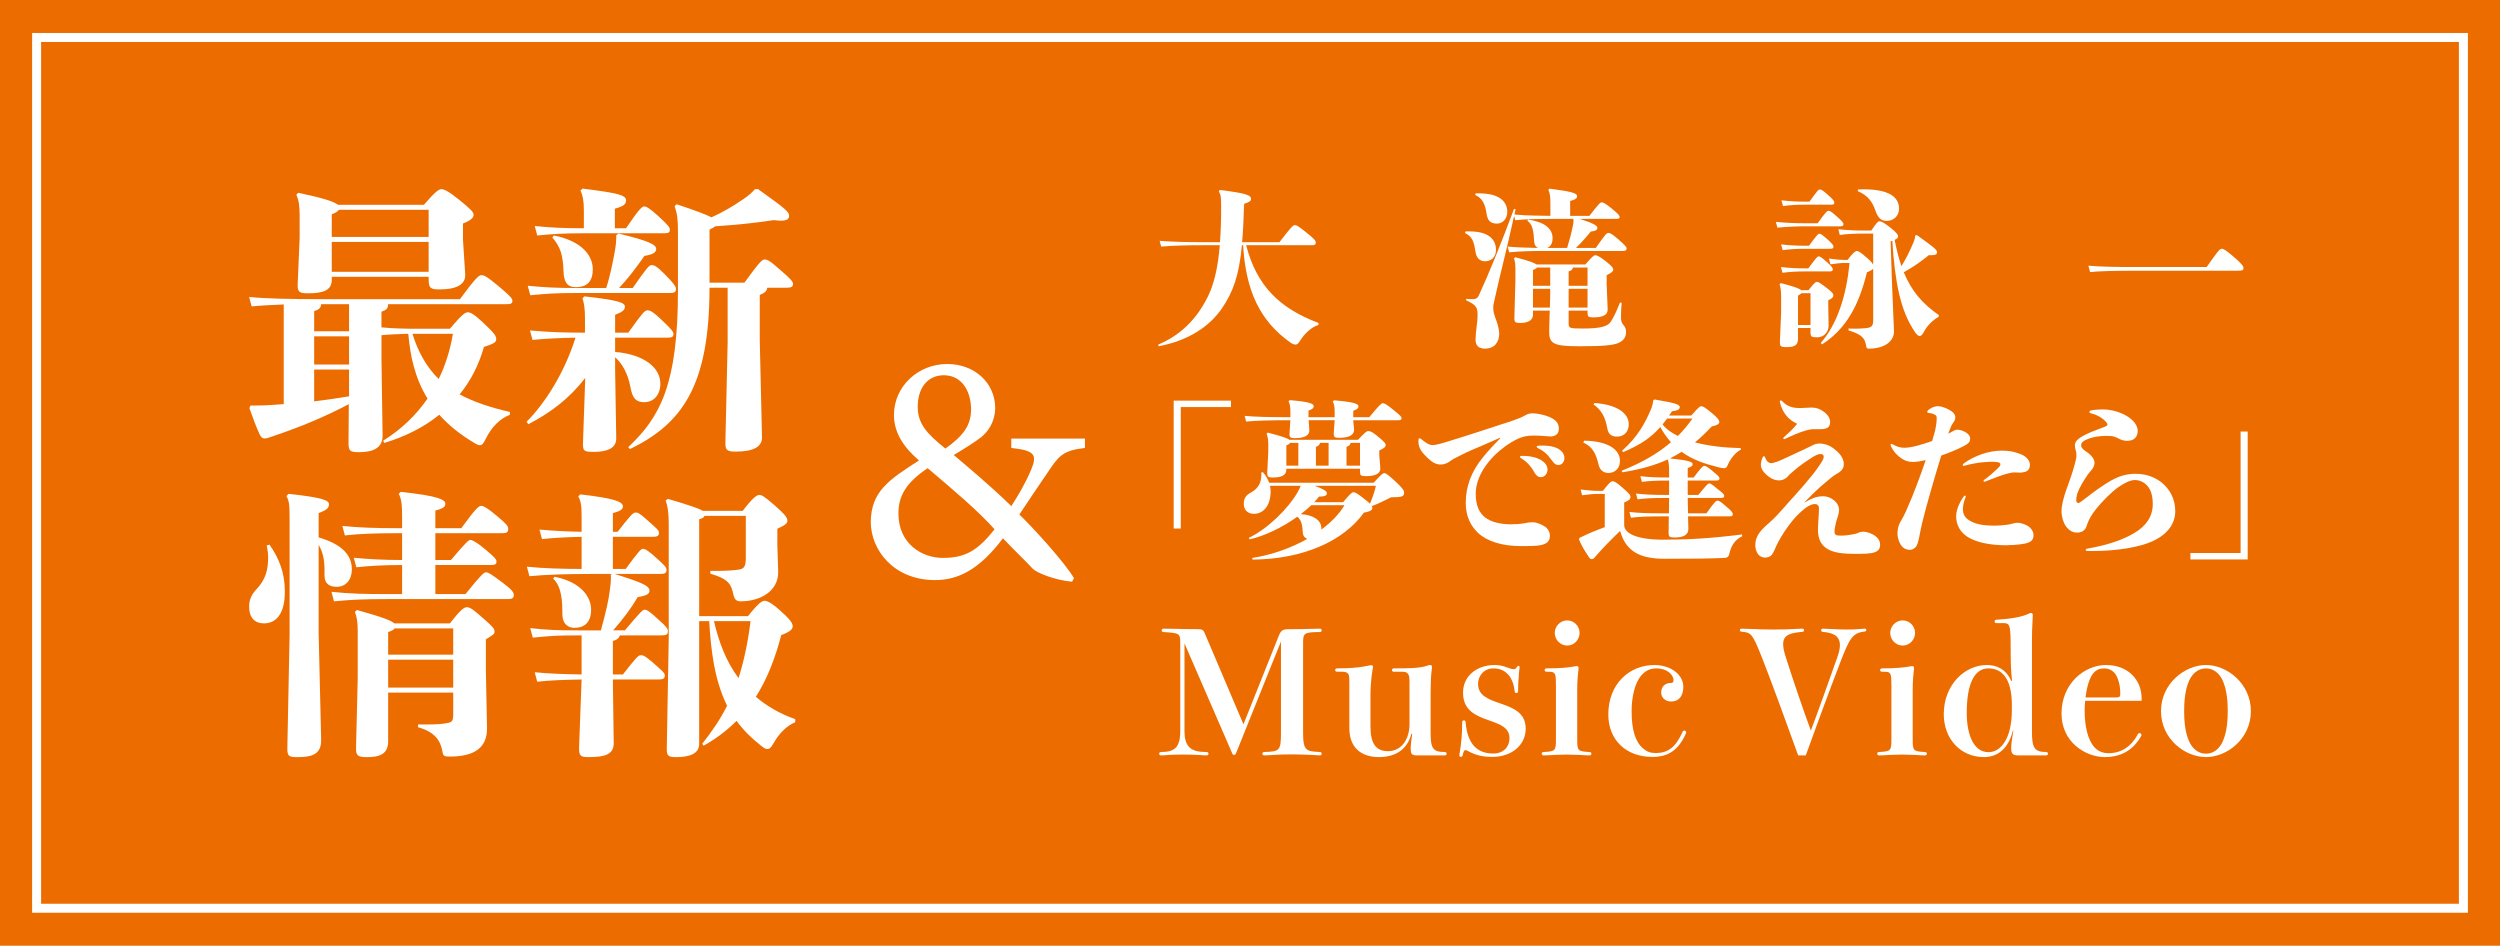 <?xml version="1.0" encoding="UTF-8"?><svg id="a" xmlns="http://www.w3.org/2000/svg" viewBox="0 0 555.655 210.199"><defs><style>.b{fill:#ed6c00;}.c{fill:#fff;}.d{fill:none;stroke:#fff;stroke-miterlimit:10;stroke-width:2px;}</style></defs><rect class="b" width="555.655" height="210.199"/><rect class="d" x="8.137" y="8.33" width="539.382" height="193.539"/><g><g><path class="c" d="M86.272,67.61c-.062,.993-.31,1.241-1.489,1.676v3.475c2.545,.248,5.213,.311,8.191,.311h7.013c2.669-3.165,3.413-3.661,3.972-3.661s1.304,.311,3.352,2.233c2.792,2.606,2.979,3.104,2.979,3.724s-.311,.993-2.73,1.738c-1.117,3.972-2.917,7.509-5.399,10.55,3.104,1.675,6.827,2.916,11.171,3.909v.62c-2.296,.932-4.034,2.669-5.399,5.399-.435,.869-.744,1.365-1.241,1.365-.372,0-.744-.187-1.055-.372-3.289-1.924-5.896-4.034-8.006-6.393-3.351,2.731-7.509,4.841-12.225,6.269l-.248-.497c3.972-2.482,7.261-5.585,9.867-9.37-1.366-2.172-2.358-4.593-3.041-7.075-.683-2.42-.993-4.84-1.241-7.322-1.986,.062-3.972,.124-5.958,.311v5.213l.248,17.003c.062,3.041-2.357,3.786-5.274,3.786-2.048,0-2.296-.311-2.296-2.172l.062-8.502c-5.274,2.792-10.611,5.026-17.065,7.198-.869,.311-1.304,.435-1.676,.435-.435,0-.744-.248-1.055-.869-.807-1.737-1.613-3.909-2.296-5.896l.248-.559c1.676,0,2.916,0,4.53-.124l2.854-.186v-22.155c-3.041,.125-5.337,.249-7.137,.435l-.559-2.109c3.6,.372,8.688,.496,16.569,.496h30.284c3.476-4.716,4.22-5.337,4.778-5.337s1.179,.248,3.848,2.482c2.668,2.234,3.041,2.73,3.041,3.227,0,.559-.311,.745-1.304,.745h-26.312Zm8.999-6.082h-21.534v.683c0,2.234-1.737,2.979-5.275,2.979-1.985,0-2.357-.311-2.296-2.048l.435-10.302v-4.778c0-2.358-.187-3.6-.745-4.778l.435-.435c5.586,1.179,8.006,1.985,8.812,2.668h19.113c2.297-2.668,3.289-3.475,3.848-3.475,.621,0,1.489,.372,3.91,2.296,2.606,2.109,3.289,2.792,3.289,3.413,0,.559-.435,1.179-2.358,1.924v3.661l.496,7.633c.124,2.358-2.109,3.352-5.646,3.352-2.11,0-2.482-.248-2.482-2.358v-.435Zm-17.687,12.102v-6.02h-6.206c-.062,.807-.435,1.179-1.552,1.552v4.468h7.758Zm0,1.117h-7.758v6.268h7.758v-6.268Zm0,7.385h-7.758v7.074c2.606-.311,5.151-.683,7.758-1.117v-5.957Zm-3.848-29.478h21.534v-6.02h-19.982c-.187,.372-.621,.621-1.552,.993v5.026Zm21.534,1.117h-21.534v6.64h21.534v-6.64Zm-3.6,20.417c1.179,3.785,2.979,7.261,5.833,10.053,1.49-3.04,2.545-6.392,3.165-10.053h-8.998Z"/><path class="c" d="M130.081,83.992c-3.476,4.53-7.634,7.695-12.66,10.302l-.372-.559c3.848-3.848,8.315-10.55,10.859-18.679-3.537,.062-6.392,.186-9.557,.496l-.559-2.11c3.972,.373,7.385,.497,12.039,.497h.187v-3.352c0-1.861-.187-3.227-.559-4.282l.435-.434c8.006,.868,8.998,1.489,8.998,2.296,0,.744-.559,1.179-2.172,1.8v3.972h2.917c3.041-4.22,3.661-4.965,4.22-4.965,.745,0,1.304,.372,2.979,1.924,2.606,2.42,2.854,2.917,2.854,3.351,0,.621-.372,.808-1.427,.808h-11.543v3.164c6.454,.559,10.054,3.476,10.054,7.075,0,2.42-1.428,4.096-3.6,4.096-1.861,0-2.606-.931-3.041-3.289-.559-3.041-1.8-5.275-3.413-6.702v2.73l.248,15.266c.062,2.297-2.172,3.041-4.964,3.041-2.297,0-2.482-.186-2.421-2.233l.497-14.212Zm4.654-19.982c.931-2.854,1.489-5.833,1.924-8.191,.248-1.428,.31-2.296,.31-2.979v-.559l.497-.372c6.764,1.613,8.378,2.481,8.378,3.413,0,.744-.621,1.241-2.606,1.551-1.862,2.669-3.6,4.965-5.647,7.137h3.041c3.103-4.468,3.661-5.089,4.157-5.089,.683,0,1.18,.249,2.979,2.048,1.862,1.862,2.482,2.73,2.482,3.228,0,.744-.372,.931-1.427,.931h-21.1c-3.848,0-6.144,.124-9.867,.496l-.559-2.109c3.972,.372,6.392,.496,10.426,.496h7.013Zm-4.965-17.189c0-2.234-.248-3.413-.745-4.469l.435-.434c8.067,.992,9.681,1.489,9.681,2.605,0,.808-.434,1.304-2.481,1.862v4.344h2.481c2.917-4.282,3.538-4.84,4.034-4.84s1.179,.372,3.041,2.048c2.296,2.109,2.668,2.606,2.668,3.103,0,.62-.31,.807-1.241,.807h-17.872c-4.53,0-7.385,.187-10.363,.496l-.559-2.109c3.599,.372,6.205,.496,10.922,.496v-3.909Zm-6.641,5.522c5.958,1.18,8.626,4.282,8.626,7.51,0,2.606-1.179,3.972-3.785,3.972-1.737,0-2.668-.932-2.73-3.662-.124-3.413-.621-5.213-2.482-7.385l.372-.435Zm38.601,23.706v-12.101h-4.034c0,21.968-6.206,30.284-17.687,35.869l-.372-.435c7.137-6.702,11.046-14.025,11.046-34.752v-13.219c0-2.73-.186-4.033-.744-5.585l.434-.435c4.282,1.428,6.578,2.296,7.758,2.917,2.296-1.055,4.344-2.172,6.889-3.91,1.427-.931,2.109-1.613,2.792-2.357h.683c6.144,4.405,6.889,5.026,6.889,5.957,0,.683-.497,1.055-1.862,1.055-.434,0-.931-.062-1.551-.124-4.096,.621-8.191,1.056-12.971,1.365-.248,.187-.683,.435-1.303,.745v11.791h7.757c3.413-4.717,3.972-5.151,4.469-5.151,.62,0,1.179,.249,3.475,2.297,2.358,2.048,2.854,2.606,2.854,3.103,0,.683-.372,.869-1.427,.869h-4.282c-.124,.744-.496,1.116-1.676,1.613v10.115l.497,21.472c.062,2.11-1.8,3.228-5.834,3.228-2.048,0-2.357-.373-2.296-2.234l.497-22.093Z"/><path class="c" d="M59.898,121.055c2.048,2.917,3.413,6.144,3.413,10.426,0,5.213-2.11,7.074-4.654,7.074-2.048,0-3.289-1.303-3.289-3.724,0-1.427,.496-2.668,1.676-3.909,2.048-2.172,2.544-4.344,2.544-6.95,0-.931-.062-1.489-.31-2.73l.62-.187Zm10.922-1.613c5.027,1.489,7.385,3.785,7.385,7.137,0,2.296-1.365,3.848-3.351,3.848-1.489,0-2.73-.559-2.73-2.545v-1.241c0-2.544-.497-4.22-1.304-5.522v19.424l.559,23.83c.062,3.103-1.737,3.909-5.213,3.909-1.924,0-2.358-.124-2.296-2.172l.496-25.009v-25.568c0-3.289-.062-4.033-.683-5.274l.435-.496c7.509,.807,8.998,1.427,8.998,2.296,0,.931-.558,1.303-2.296,1.985v5.399Zm25.94,6.144v6.454h6.702c3.476-4.344,4.158-4.841,4.53-4.841,.559,0,1.303,.497,3.785,2.358,1.986,1.489,2.42,2.11,2.42,2.668,0,.745-.372,.932-1.427,.932h-26.933c-4.965,0-7.634,.124-11.605,.496l-.559-2.11c4.345,.435,7.199,.497,12.164,.497h3.537v-6.454c-4.158,0-7.261,.187-10.178,.496l-.559-2.109c3.289,.31,6.578,.496,10.736,.496v-5.957h-1.056c-4.964,0-8.315,.124-11.666,.496l-.559-2.11c3.724,.373,7.261,.497,12.225,.497h1.056v-2.358c0-2.482-.062-3.972-.745-5.274l.435-.435c8.13,.868,9.93,1.675,9.93,2.668,0,.745-.808,1.117-2.234,1.489v3.91h5.771c3.351-4.593,3.909-4.965,4.468-4.965,.496,0,1.613,.683,3.352,2.172,2.233,1.862,2.606,2.296,2.606,2.979,0,.745-.373,.932-1.428,.932h-14.77v5.957h3.475c3.289-3.909,3.972-4.468,4.282-4.468,.435,0,1.428,.496,3.352,2.109,1.861,1.552,2.482,2.172,2.482,2.669,0,.683-.373,.807-1.428,.807h-12.163Zm3.972,28.36h-14.46v10.798c0,2.917-1.924,3.537-4.778,3.537-2.048,0-2.42-.372-2.357-2.233l.372-15.329v-10.301c0-1.924-.124-3.104-.621-4.406l.435-.435c5.834,1.613,7.758,2.42,8.315,2.979h12.35c2.234-2.854,3.104-3.599,3.786-3.599,.868,0,1.861,.931,3.848,2.668,1.799,1.613,2.296,2.048,2.296,2.793,0,.559-.435,.744-1.924,1.675v7.013l.248,12.722c.062,4.593-3.103,6.33-8.315,6.33-1.241,0-1.428-.124-1.614-1.179-.372-2.358-1.737-4.345-5.398-5.337v-.621h2.11c1.737,0,3.351-.062,4.654-.372,.807-.187,1.055-.496,1.055-1.924v-4.778Zm-14.46-8.439h14.46v-5.834h-13.032c-.124,.248-.496,.496-1.428,.807v5.027Zm14.46,7.322v-6.206h-14.46v6.206h14.46Z"/><path class="c" d="M129.274,141.224h-.808c-4.964,0-6.081,.124-10.053,.496l-.559-2.109c4.344,.434,5.647,.496,10.611,.496h5.089c1.18-4.22,1.738-6.889,1.986-8.874,.186-1.304,.248-2.11,.248-2.669,0-.311,0-.559-.062-.807l.311-.187h-4.965c-4.964,0-9.433,.125-13.404,.497l-.559-2.11c3.786,.373,7.882,.497,12.164,.497v-7.137c-3.352,.062-6.393,.248-8.812,.496l-.559-2.109c2.73,.248,5.896,.434,9.371,.496v-2.606c0-3.103-.062-3.972-.745-5.275l.435-.434c7.757,.868,9.494,1.675,9.494,2.668,0,.745-.807,1.117-2.233,1.489v4.158h1.055c2.854-3.661,3.413-4.282,3.972-4.282,.496,0,.807,.062,2.606,1.676,2.172,1.924,2.606,2.296,2.606,2.793,0,.744-.372,.931-1.428,.931h-8.812v7.137h2.854c2.793-3.848,3.413-4.469,3.785-4.469,.559,0,1.18,.373,2.979,1.986,1.861,1.676,2.296,2.109,2.296,2.668,0,.745-.373,.931-1.428,.931h-10.053c5.461,1.738,7.694,2.545,7.694,3.662,0,.744-.434,1.117-2.606,1.489-1.613,2.668-3.04,4.592-5.461,7.385h2.606c3.352-3.972,3.972-4.593,4.345-4.593,.558,0,.992,.249,3.164,2.234,1.8,1.613,2.048,1.986,2.048,2.545,0,.744-.372,.931-1.427,.931h-9.247c-.186,.62-.62,.993-1.551,1.241v7.446h2.233c2.855-3.661,3.414-4.281,3.972-4.281,.497,0,.869,.062,2.731,1.675,2.172,1.924,2.605,2.297,2.605,2.793,0,.745-.372,.931-1.427,.931h-10.115l.186,14.087c.062,2.482-1.799,3.165-5.522,3.165-1.738,0-2.234-.124-2.172-2.233l.559-15.019c-3.786,.062-7.199,.187-9.867,.497l-.559-2.11c2.979,.311,6.578,.435,10.426,.496v-8.688Zm-6.021-13.032c5.958,1.179,8.13,4.53,8.13,7.322,0,2.855-1.552,4.034-3.661,4.034-1.489,0-2.73-.869-2.73-3.041,0-2.792-.124-6.144-2.048-7.881l.31-.435Zm32.146,8.75h10.859c2.297-2.917,3.165-3.413,3.662-3.413,.559,0,1.551,.435,3.413,2.11,2.233,1.985,2.854,2.854,2.854,3.537s-.559,1.241-2.544,1.985c-1.366,5.213-3.165,9.806-5.647,13.715,2.482,2.11,5.398,3.785,8.75,4.965v.683c-1.924,.807-3.6,2.482-4.841,4.716-.559,.993-.931,1.241-1.365,1.241-.372,0-.807-.248-1.551-.868-2.11-1.676-3.848-3.413-5.275-5.399-2.11,2.11-4.53,3.972-7.323,5.523l-.31-.435c2.109-2.669,3.972-5.337,5.522-8.439-2.854-5.834-3.599-12.412-3.972-18.804h-2.233v27.306c0,2.357-2.545,2.916-5.151,2.916-1.8,0-2.048-.372-2.048-1.861l.435-24.451v-25.505c0-2.545-.248-4.097-.683-5.213l.496-.373c5.027,1.489,7.013,2.172,7.758,2.669h8.874c2.482-3.289,3.289-3.537,3.661-3.537,.621,0,1.117,.31,3.352,2.233,2.544,2.234,2.917,2.855,2.917,3.538,0,.496-.435,.931-2.234,1.737v3.6l.187,5.896c.124,4.344-3.972,6.64-8.316,6.64-.868,0-1.365-.248-1.676-1.613-.434-2.048-.931-3.352-5.088-4.53v-.621h1.427c2.172,0,3.848-.124,5.026-.31,.932-.187,1.428-.559,1.428-2.545v-9.37h-9.185c-.124,.372-.496,.559-1.179,.744v21.534Zm3.289,1.117c1.055,4.53,2.668,8.937,5.461,12.659,1.117-3.537,2.048-7.633,2.668-12.659h-8.129Z"/></g><path class="c" d="M241.141,99.56c-5.003,.571-5.861,1.857-8.22,5.36-1.858,2.716-3.788,5.574-6.361,9.434,3.074,2.931,10.078,10.649,12.15,14.152l-.429,.786c-3.931-.357-7.934-2.002-8.791-2.931-.857-1.001-4.288-4.288-6.575-6.719-5.218,6.933-9.935,9.292-15.081,9.292-9.22,0-14.294-6.719-14.294-12.937,.071-6.647,3.859-9.292,10.721-13.651-3.431-2.931-5.575-6.218-5.575-10.149,.072-6.433,5.433-11.292,11.864-11.292,5.933,0,10.649,4.073,10.649,9.862-.071,2.931-1.501,5.075-3.073,6.361-1.357,1.072-3.502,2.431-6.146,4.003,2.358,2.001,8.22,6.861,12.794,11.364,1.644-2.573,3.073-4.932,4.431-8.148,1.358-3.287,.786-4.217-4.431-4.788v-2.073h16.367v2.073Zm-31.591,24.443c4.932,0,7.719-1.572,11.507-6.361-3.717-4.146-8.72-8.362-14.866-13.58-5.074,3.359-6.504,6.433-6.504,10.078,0,6.718,5.218,9.863,9.863,9.863Zm.214-40.597c-3.573,0-5.789,2.787-5.789,7.005,0,3.645,1.858,5.86,6.146,9.291,4.003-2.859,5.718-5.146,5.718-8.791-.071-4.146-2.144-7.505-6.075-7.505Z"/><g><path class="c" d="M276.972,54.507c2.366,9.2,7.623,14.082,16.072,17.274v.45c-1.577,.413-3.229,2.104-4.056,3.455-.487,.788-.751,.901-1.014,.901s-.563-.038-1.164-.451c-6.797-4.807-9.913-11.528-10.515-21.63h-.263c-.639,6.685-1.915,10.364-4.506,14.12-2.779,4.018-7.473,7.097-14.007,8.336l-.075-.375c4.769-2.028,8.374-5.407,10.965-10.553,1.39-2.778,2.291-6.458,2.704-11.528h-3.943c-3.267,0-6.384,.075-9.087,.301l-.339-1.276c2.93,.225,6.159,.3,9.426,.3h3.98c.188-2.29,.263-4.807,.263-7.66,0-2.291-.037-2.816-.525-3.643l.226-.301c6.271,.751,6.947,1.239,6.947,2.028,0,.375-.301,.638-1.54,1.051-.112,3.305-.226,6.121-.45,8.524h8.299c2.479-3.229,3.041-3.793,3.38-3.793,.45,0,.788,.188,2.516,1.577,1.952,1.54,2.178,1.916,2.178,2.291,0,.488-.226,.601-.938,.601h-14.533Z"/><path class="c" d="M325.74,51.427h.788c4.394,0,5.971,1.803,5.971,4.131,0,1.728-1.201,2.516-2.44,2.516-1.164,0-1.915-.713-2.141-2.215-.3-2.179-.751-3.343-2.291-4.056l.113-.376Zm25.385-2.778c3.042,.976,3.905,1.502,3.905,1.99,0,.45-.338,.713-1.464,.826-.977,1.239-2.254,2.666-3.305,3.643h4.431c2.065-2.967,2.403-3.343,2.779-3.343,.45,0,.788,.226,2.178,1.39,1.577,1.39,1.878,1.728,1.878,2.065,0,.45-.263,.563-.901,.563h-17.612c-3.004,0-5.295,.075-7.585,.3l-.338-1.276c2.103,.188,4.205,.263,6.722,.301-.526-.264-.789-.751-.826-1.428-.15-2.29-.263-3.68-1.502-4.618l.15-.264c3.642,.563,5.444,1.953,5.444,4.169,0,1.164-.488,1.84-1.201,2.141h4.431c.488-1.577,.977-3.343,1.314-5.107,.075-.376,.112-.639,.112-.901,0-.15-.037-.301-.037-.45h-4.318c-4.094,0-6.609,.075-8.6,.3l-.263-.938c-1.577,7.247-3.154,13.181-4.243,18.175-.263,1.127-.376,1.615-.376,1.99,0,.413-.037,1.127,.338,2.104,.488,1.314,.977,2.703,.977,3.942,0,1.728-.977,3.268-3.154,3.268-1.54,0-2.103-.826-2.103-1.99,0-.714,.112-1.99,.263-3.079,.112-.826,.188-1.652,.188-2.254,0-1.765-.15-2.328-2.591-3.454l.112-.301c.525,.075,.751,.075,1.465,.075,.525,0,.977-.15,1.276-.789,2.328-5.031,5.22-12.204,7.849-19.301l.338,.149-.263,1.127c2.666,.263,5.332,.263,7.998,.301v-2.742c0-1.352-.075-2.253-.45-3.041l.263-.263c4.845,.638,6.121,.976,6.121,1.689,0,.413-.263,.714-1.54,1.052v3.305h4.281c2.103-2.742,2.44-3.005,2.741-3.005s.901,.301,2.141,1.314c1.614,1.314,1.84,1.652,1.84,1.99,0,.263-.226,.376-.826,.376h-8.036Zm-23.132-5.671h.789c4.431,0,6.233,1.803,6.233,4.131,0,1.465-1.014,2.591-2.253,2.591-1.652,0-2.141-.788-2.366-2.29-.301-1.953-.901-3.418-2.516-4.056l.112-.376Zm16.448,26.062h-3.718v.901c0,1.313-1.164,1.84-2.892,1.84-1.052,0-1.277-.15-1.239-1.239l.226-8.299v-2.328c0-1.164-.075-1.728-.301-2.479l.263-.263c3.154,.826,4.318,1.276,4.694,1.614h10.89c1.502-1.765,1.915-2.065,2.216-2.065,.413,0,1.126,.413,2.29,1.314,1.314,1.052,1.69,1.502,1.69,1.878,0,.413-.451,.788-1.465,1.239v1.99l.226,5.52c.075,1.465-1.276,1.878-3.154,1.878-1.164,0-1.314-.188-1.314-.977v-.525h-4.206v2.741c0,1.164,.113,1.239,3.154,1.239,3.756,0,5.521-.413,6.234-1.54,.751-1.201,1.276-2.365,2.027-4.243l.376,.075c-.15,1.539-.15,2.741-.15,3.417,0,.563,.188,1.127,.563,1.54,.375,.413,.562,.901,.562,1.577,0,1.164-.676,1.99-1.84,2.44-1.164,.451-3.154,.676-8.524,.676-6.008,0-6.797-.601-6.722-3.643l.113-4.28Zm-3.718-5.521h3.83v-4.056h-2.967c-.075,.188-.338,.338-.863,.563v3.492Zm3.83,.676h-3.83v4.169h3.755l.075-2.854v-1.314Zm4.093-.676h4.206v-4.056h-3.267c-.038,.413-.264,.676-.939,.864v3.191Zm0,4.845h4.206v-4.169h-4.206v4.169Z"/><path class="c" d="M394.71,49.325c2.741,.226,4.318,.3,6.834,.3h2.441c1.803-2.478,2.103-2.778,2.403-2.778,.338,0,.714,.226,1.878,1.276,1.089,.939,1.464,1.39,1.464,1.69,0,.375-.188,.488-.751,.488h-7.436c-2.516,0-3.98,.075-6.496,.3l-.338-1.276Zm4.919,23.582v2.329c0,1.464-.676,1.915-2.628,1.915-1.239,0-1.428-.188-1.39-1.277l.263-6.459v-3.529c0-1.277-.15-2.104-.338-2.704l.263-.263c3.004,.751,4.168,1.239,4.544,1.577h1.614c1.277-1.577,1.54-1.84,1.841-1.84,.375,0,.676,.188,2.027,1.201,1.427,1.089,1.652,1.39,1.652,1.803,0,.375-.263,.676-1.127,1.089v1.202l.075,4.28c.038,1.577-1.014,2.741-2.553,2.741-1.277,0-1.465-.149-1.465-1.126v-.939h-2.779Zm-3.792-13.556c1.99,.226,3.492,.3,5.332,.3h.751c1.803-2.44,2.027-2.666,2.291-2.666,.3,0,.525,.113,1.728,1.164,1.051,.939,1.427,1.39,1.427,1.69,0,.375-.188,.488-.751,.488h-5.445c-1.84,0-3.192,.075-4.994,.3l-.338-1.276Zm.037-5.032c1.99,.226,3.492,.301,5.332,.301h.864c1.803-2.441,2.027-2.666,2.29-2.666,.301,0,.526,.112,1.728,1.164,1.052,.938,1.428,1.389,1.428,1.689,0,.376-.188,.488-.714,.488h-5.596c-1.84,0-3.191,.075-4.994,.301l-.338-1.277Zm.075-9.801c1.99,.226,3.342,.3,5.183,.3h1.051c1.765-2.478,1.99-2.703,2.291-2.703,.338,0,.676,.188,1.84,1.239,1.089,.938,1.39,1.352,1.39,1.652,0,.375-.15,.488-.714,.488h-5.857c-1.841,0-3.042,.075-4.845,.3l-.338-1.276Zm3.68,27.713h2.779v-7.06h-2.028c-.112,.15-.338,.301-.751,.525v6.534Zm16.298-20.991c1.089-1.652,1.502-2.065,1.765-2.065,.413,0,.901,.226,2.291,1.276,1.614,1.239,1.878,1.766,1.878,2.065,0,.338-.113,.526-.751,.789,.375,1.99,.863,3.942,1.502,5.858,1.014-1.652,1.728-3.08,2.44-4.732,.413-.9,.601-1.464,.639-2.103l.375-.075c3.906,2.816,4.469,3.268,4.469,3.83,0,.451-.375,.639-1.352,.639h-.488c-1.502,1.239-3.229,2.479-5.558,3.793,1.765,4.281,4.243,7.06,7.773,9.501v.375c-1.427,.826-2.591,2.028-3.268,3.305-.413,.751-.638,.977-.976,.977-.264,0-.563-.188-1.015-.826-3.304-4.77-4.506-11.379-5.069-20.354-.112,.075-.225,.112-.375,.15l.338,9.914,.413,9.951c.112,2.29-2.065,3.98-5.558,3.98-.488,0-.563-.15-.639-.676-.263-1.577-.863-2.479-3.905-3.38v-.413c.525,0,.977,.037,1.39,.037,.751,0,1.427-.037,2.328-.112,1.389-.113,1.765-.451,1.765-1.765v-11.454c-.188,.226-.601,.488-1.39,.789-1.765,7.247-4.581,12.58-9.988,16.034l-.263-.338c3.792-4.318,5.745-10.928,6.384-17.762h-1.09c-.826,0-1.614,.075-3.154,.301l-.338-1.277c1.766,.226,2.704,.301,3.492,.301h.639c1.277-1.69,1.84-1.99,2.028-1.99,.338,0,.713,.112,2.403,1.614,.713,.602,1.089,1.089,1.276,1.465v-6.947h-2.141c-1.728,0-3.718,.075-5.295,.301l-.3-1.277c1.765,.226,3.867,.301,5.444,.301h1.878Zm-2.967-9.125c.413,0,.826-.038,1.239-.038,5.783,0,7.886,1.803,7.886,4.281,0,1.652-1.201,2.741-2.778,2.741-1.164,0-1.915-.676-2.441-2.216-.788-2.253-1.802-3.454-3.942-4.394l.037-.375Z"/><path class="c" d="M473.706,60.177c-3.267,0-7.21,.075-9.162,.3l-.376-1.427c2.178,.226,6.271,.301,9.538,.301h16.748c2.479-3.53,2.892-4.056,3.38-4.056,.376,0,.901,.301,2.516,1.689,1.803,1.54,2.291,2.141,2.291,2.592,0,.487-.226,.601-1.314,.601h-23.62Z"/><path class="c" d="M273.596,89.046v1.427h-11.152v27h-1.577v-28.427h12.729Z"/><path class="c" d="M305.321,107.296c1.689-1.878,2.027-2.141,2.366-2.141,.3,0,.863,.376,2.365,1.766,1.728,1.577,2.028,2.14,2.028,2.553,0,.864-.376,1.052-2.892,1.052-1.615,.826-2.854,1.427-4.281,1.953,.075,.149,.112,.3,.112,.45,0,.525-.751,.826-1.877,1.014-4.582,6.384-13.557,10.327-24.747,10.439l-.075-.375c4.394-.676,8.675-2.216,12.242-4.243-.639-.226-.977-.752-1.014-1.465-.075-1.84-.413-2.816-1.202-3.455-3.342,2.403-7.436,4.356-10.627,5.032l-.15-.338c4.206-1.99,8.75-6.534,10.777-10.026,.413-.714,.601-1.164,.751-1.54h-6.834c.112,.413,.15,.826,.15,1.202,0,3.267-1.652,5.031-3.718,5.031-1.277,0-2.253-.788-2.253-2.215,0-1.39,.601-1.99,1.651-2.554,1.69-.938,2.254-2.291,2.254-3.98v-.451l.338-.074c.638,.751,1.126,1.539,1.39,2.365h23.244Zm-8.675-13.895h-5.782l.149,2.179c.075,1.239-1.126,1.802-3.267,1.802-.938,0-1.202-.149-1.127-1.201l.188-2.779h-.563c-3.868,0-7.323,.075-9.275,.301l-.338-1.276c2.178,.225,5.633,.3,9.613,.3h.563v-1.239c0-1.014-.113-1.728-.413-2.29l.263-.264c4.469,.376,5.332,.789,5.332,1.353,0,.413-.338,.676-1.164,.977v1.464h5.82v-1.201c0-1.014-.112-1.728-.413-2.291l.264-.263c4.468,.375,5.444,.788,5.444,1.352,0,.413-.338,.676-1.164,.977v1.427h3.567c2.065-2.516,2.666-3.116,3.004-3.116s.864,.263,2.329,1.464c1.614,1.314,1.84,1.54,1.84,1.878s-.188,.45-.789,.45h-9.951l.188,2.104c0,1.276-1.239,1.803-3.379,1.803-.939,0-1.202-.15-1.127-1.202l.188-2.704Zm5.633,10.777h-16.372v.188c0,1.352-1.239,1.765-3.042,1.765-1.014,0-1.239-.15-1.201-1.239l.225-4.431v-1.503c0-1.164-.075-1.802-.375-2.553l.263-.264c3.079,.826,4.355,1.239,4.807,1.615h15.246c1.614-1.728,1.952-1.953,2.291-1.953,.45,0,1.014,.264,2.215,1.277,1.314,1.089,1.652,1.464,1.652,1.84,0,.413-.413,.751-1.427,1.202v1.051l.226,2.779c.112,1.464-1.353,1.877-3.229,1.877-1.127,0-1.277-.188-1.277-.976v-.677Zm-16.372-.676h2.666v-5.069h-1.878c-.075,.226-.3,.376-.788,.563v4.506Zm5.558,8.787c-.751,.714-1.54,1.353-2.366,1.99,2.741,.15,4.582,1.314,4.582,3.117,0,.112,0,.226-.038,.338,2.253-1.652,4.056-3.53,5.183-5.445h-7.36Zm7.06-.676c1.54-1.84,1.953-2.216,2.291-2.216,.375,0,.826,.226,2.479,1.54,.562,.413,.938,.751,1.201,1.014,.601-1.427,1.014-2.666,1.314-3.98h-13.594c2.141,.826,2.703,1.202,2.703,1.69s-.525,.713-1.765,.713c-.3,.413-.639,.826-1.051,1.239h6.421Zm-6.046-8.111h2.816v-5.069h-1.915c-.075,.413-.226,.601-.901,.901v4.168Zm6.797,0h3.004v-5.069h-2.103c-.075,.413-.226,.601-.901,.901v4.168Z"/><path class="c" d="M333.365,97.307c-.713,.3-1.689,.751-2.553,1.126-2.216,1.014-4.432,1.803-6.572,2.967-.525,.263-1.314,.639-1.877,1.052-.563,.413-1.164,.788-2.216,.788-.977,0-1.84-.488-2.854-1.465-.713-.713-1.652-1.539-1.952-2.891-.038-.188-.075-.413-.075-.789,0-.563,.075-.676,.263-.676,.112,0,.226,.075,.376,.188,.525,.451,.938,.714,1.239,.901,.45,.301,.863,.413,1.276,.413,.826,0,2.291-.45,4.093-1.014,2.216-.676,4.694-1.465,7.661-2.441,1.164-.375,2.479-.788,3.68-1.201,.864-.263,1.878-.601,2.704-.901,1.239-.45,1.803-.676,2.365-1.014,.602-.338,.939-.488,1.803-.488,1.014,0,2.779,.413,3.755,.863,1.465,.676,1.991,1.39,1.991,2.592,0,1.238-.901,1.689-1.841,1.689-.713,0-1.276-.112-2.103-.15-.751-.037-1.39-.037-1.915-.037-1.84,0-3.229,.601-4.619,1.427-1.652,.977-3.604,2.554-4.994,4.243-2.065,2.479-3.004,5.032-3.004,7.248,0,2.703,.826,4.243,2.064,5.257,1.353,1.052,3.493,1.54,5.708,1.54,1.127,0,2.104-.075,2.967-.226,.864-.188,1.239-.226,1.915-.226,1.015,0,2.065,.525,2.741,.977,.714,.45,1.089,1.276,1.089,2.027,0,1.202-.638,1.803-2.14,2.104-1.015,.188-2.741,.188-4.206,.188-4.281,0-7.586-1.052-9.576-2.892-1.652-1.539-2.778-3.718-2.778-6.685,0-3.68,1.239-7.021,3.868-10.214,1.201-1.502,2.628-2.967,3.792-4.168l-.075-.112Zm5.107,4.018c1.728,0,3.079,.376,4.056,.938,.863,.526,1.427,1.239,1.427,2.104,0,.938-.676,1.689-1.465,1.689-.525,0-.976-.226-1.427-1.014-.901-1.615-1.84-2.516-2.967-3.192-.188-.075-.263-.188-.263-.3,0-.113,.113-.226,.376-.226h.263Zm4.469-2.291c1.39,0,2.403,.226,3.191,.602,.977,.488,1.577,1.276,1.577,2.14,0,.901-.562,1.577-1.313,1.577-.488,0-.864-.149-1.465-1.014-1.052-1.464-1.878-2.141-3.117-2.741-.188-.075-.263-.188-.263-.3,0-.113,.113-.188,.338-.226,.376-.038,.714-.038,1.052-.038Z"/><path class="c" d="M387.208,119.2c-1.614,.751-2.479,2.141-2.854,3.942-.113,.563-.413,.826-1.015,.864-3.116,.15-7.66,.188-13.405,.188-5.37,0-8.6-1.615-9.839-6.196-2.141,2.065-3.943,3.905-5.633,5.858-.226,.263-.376,.413-.714,.413-.263,0-.375-.112-.676-.563-.901-1.352-1.539-2.403-2.141-3.83l.15-.338c1.99-.977,3.718-1.69,5.596-2.366v-7.397h-1.39c-1.164,0-1.878,.075-3.643,.301l-.338-1.277c1.99,.226,2.816,.301,3.98,.301h.977c1.201-1.54,1.765-2.141,2.14-2.141s.752,.15,2.179,1.39c1.539,1.352,1.803,1.689,1.803,2.103,0,.488-.264,.751-1.39,1.239v4.994c0,1.803,2.628,3.268,8.674,3.268,5.445,0,10.665-.301,17.537-1.164v.413Zm-35.111-21.255c5.22,.075,7.961,1.915,7.961,4.507,0,1.652-1.126,2.666-2.553,2.666-1.052,0-1.878-.563-2.179-1.766-.601-2.628-1.427-4.093-3.417-4.994l.188-.413Zm2.328-8.374c5.146,.376,7.586,2.366,7.586,4.731,0,1.652-1.014,2.741-2.629,2.741-1.276,0-1.915-.638-2.103-1.689-.525-2.816-1.352-4.206-3.117-5.482l.263-.301Zm21.48,2.779c1.539-1.728,1.877-2.065,2.215-2.065,.376,0,.789,.226,2.254,1.427,1.427,1.164,1.765,1.689,1.765,2.065,0,.45-.451,.751-1.69,1.014-1.201,1.277-2.44,2.479-3.717,3.53,2.966,.788,6.459,1.201,10.176,1.276v.376c-1.164,.488-2.403,2.141-2.929,3.454-.188,.488-.45,.639-.788,.639-.226,0-.714-.075-1.165-.188-2.966-.751-5.745-1.615-8.261-3.455-.864,.525-1.69,1.014-2.591,1.465,3.905,.413,5.031,.713,5.031,1.239,0,.338-.075,.563-1.089,.901v2.103h1.314c1.689-2.216,2.065-2.591,2.328-2.591,.338,0,.714,.188,1.84,1.126,1.353,1.127,1.577,1.353,1.577,1.652,0,.376-.188,.488-.751,.488h-6.309v3.192h2.366c1.765-2.141,2.14-2.554,2.403-2.554,.338,0,.601,.188,1.728,1.126,1.276,1.015,1.577,1.239,1.614,1.615v.075c0,.3-.226,.413-.751,.413h-7.36l.075,3.417h4.093c1.766-2.554,2.179-2.816,2.441-2.816,.338,0,.639,.15,1.84,1.202,1.427,1.201,1.577,1.502,1.577,1.802,0,.376-.188,.488-.751,.488h-9.2l.075,2.741c.037,1.465-1.276,1.953-3.004,1.953-1.127,0-1.39-.112-1.39-.977l.037-3.718h-1.502c-3.229,0-5.145,.075-6.909,.301l-.338-1.277c1.99,.226,4.018,.301,7.247,.301h1.54l.037-3.417h-1.089c-2.479,0-4.168,.075-5.933,.3l-.339-1.276c1.99,.226,3.793,.301,6.271,.301h1.089v-3.192c-2.816,0-4.394,.075-6.046,.301l-.338-1.277c1.84,.226,3.567,.301,6.384,.301v-1.201c0-1.652-.112-2.291-.3-2.816-2.779,1.276-6.046,2.215-10.102,2.854l-.15-.338c4.619-1.84,8.187-3.943,10.965-6.347-.901-1.014-1.728-2.141-2.365-3.379-2.104,2.403-4.469,3.98-8.299,5.595l-.188-.338c3.455-3.042,5.107-6.158,6.347-9.05,.338-.789,.525-1.577,.563-2.141l.263-.188c4.355,.751,5.633,1.051,5.633,1.689,0,.488-.413,.789-1.728,.938-.226,.338-.413,.639-.639,.939h4.92Zm-5.37,.676c-.338,.45-.676,.901-1.014,1.314,.9,1.126,2.103,1.915,3.417,2.554,1.201-1.202,2.29-2.517,3.229-3.868h-5.633Z"/><path class="c" d="M401.096,111.689c1.502-.901,2.667-1.39,4.094-1.39,.977,0,1.803,.376,2.44,.901,.639,.488,1.127,1.314,1.127,2.141,0,.413-.113,.826-.188,1.164-.113,.413-.301,.938-.451,1.427-.188,.751-.375,1.652-.375,2.253,0,.714,.375,.864,1.389,.864,1.052,0,2.028-.15,2.967-.338,.413-.075,.639-.15,.938-.301,.488-.226,.752-.226,1.165-.226,.825,0,1.877,.451,2.44,.826,.676,.451,1.239,1.164,1.239,2.028,0,1.014-.451,1.465-1.276,1.728-.864,.3-2.329,.338-4.019,.338-3.342,0-5.22-.301-6.571-1.202-1.277-.826-1.953-2.178-1.953-4.131,0-.788,.075-1.765,.113-2.403,.074-.9,.112-1.689,.112-2.365s-.376-.977-.938-.977c-.526,0-1.314,.301-2.179,.977-.938,.751-1.915,1.689-2.666,2.591-1.164,1.427-2.629,3.455-3.718,5.783-.188,.413-.563,1.39-.938,1.878-.376,.488-.938,.676-1.577,.676-.413,0-.977-.188-1.314-.526-.488-.487-.826-1.313-.826-2.178,0-1.126,.338-2.027,.977-2.892,.639-.863,1.502-1.614,2.29-2.29,.526-.451,1.09-1.015,1.615-1.577,.639-.677,1.276-1.39,1.99-2.216,2.704-3.004,5.82-6.422,7.36-8.787,.525-.789,.977-1.39,.977-1.953,0-.413-.226-.601-.714-.601-.601,0-1.314,.413-1.84,.751-1.164,.714-3.079,2.065-3.943,2.854-.639,.562-1.014,.826-1.464,1.352-.451,.525-1.127,.901-2.028,.901-1.052,0-2.103-.639-2.741-1.239-.601-.563-1.239-1.314-1.239-2.253,0-.451,.15-1.09,.376-1.577,.074-.188,.188-.301,.3-.301,.113,0,.188,.075,.263,.263,.15,.376,.301,.676,.488,.864,.226,.225,.488,.412,.789,.412,.788,0,2.141-.601,3.492-1.238l4.506-2.104c.563-.263,1.052-.488,1.465-.713,.338-.188,.826-.301,1.39-.301,1.652,0,2.892,.826,3.867,1.728,.901,.826,1.502,1.803,1.502,2.854,0,1.127-.676,1.652-1.802,2.291-.338,.188-.714,.488-1.052,.751-.788,.639-1.614,1.352-2.328,1.952-.938,.864-2.103,1.953-3.53,3.455v.075Zm2.028-16.298c-.451,0-.864,.038-1.915,.339-1.202,.338-2.93,1.089-4.507,1.84-.037,.037-.112,.037-.149,.037-.113,0-.188-.075-.188-.15s.038-.188,.113-.263c1.089-1.014,2.027-1.803,2.966-3.004-.976-.451-1.802-1.052-2.403-1.803-.676-.826-1.126-1.728-1.427-2.967,0-.075-.037-.112-.037-.149,0-.188,.112-.264,.225-.264,.113,0,.188,.038,.301,.15,.525,.563,1.089,.939,1.652,1.164,.714,.301,1.502,.376,2.403,.376s1.577-.113,2.328-.113c1.465,0,2.141,.413,2.892,.939,.826,.563,1.39,1.464,1.39,2.215,0,.677-.15,.977-.451,1.239-.413,.301-.938,.413-1.614,.413h-1.577Z"/><path class="c" d="M433.91,95.918c.676-.376,.864-.413,1.202-.413,.601,0,1.276,.3,1.765,.563,.488,.3,1.014,.751,1.014,1.427,0,.863-.601,1.201-1.502,1.689-1.164,.639-3.192,1.465-4.919,2.065-1.353,4.432-3.154,10.515-4.281,15.096-.263,1.127-.45,2.216-.676,3.305-.188,.826-.338,1.352-.563,1.728-.376,.563-.901,.826-1.465,.826-.863,0-1.502-.376-1.952-1.014-.376-.526-.789-1.577-.789-2.517,0-.788,.075-1.539,.488-2.403,.263-.488,.639-1.089,.901-1.614,.376-.676,.639-1.39,.938-2.065,1.314-2.929,2.741-6.835,3.943-10.327-1.127,.264-2.141,.413-2.854,.413-1.052,0-1.803-.3-2.479-.751-.977-.638-1.841-1.539-2.403-2.778-.038-.075-.075-.188-.075-.263,0-.15,.075-.226,.188-.226,.075,0,.188,.037,.301,.112,.976,.563,1.765,.751,2.553,.751,.751,0,1.652-.15,2.704-.413,1.089-.3,2.403-.676,3.492-1.089,.338-1.164,.676-2.253,.826-3.191,.112-.563,.188-1.314,.188-1.728,0-.639-.037-.751-.562-1.014-.301-.15-.677-.264-1.164-.301-.264,0-.376-.112-.376-.263,0-.113,.075-.263,.263-.413,.563-.451,1.277-.826,2.178-.826,.677,0,1.766,.413,2.479,.826,.901,.525,1.314,.977,1.314,1.728,0,.413-.188,.751-.563,1.276-.338,.45-.525,1.052-.713,1.502-.075,.188-.188,.451-.301,.789,.301-.15,.601-.301,.901-.488Zm12.092,20.729c.601-.075,1.014-.188,1.427-.301,.376-.112,.601-.15,1.052-.15,.751,0,1.915,.451,2.365,.789,.526,.375,1.127,1.052,1.127,1.99,0,1.089-.639,1.614-2.103,1.878-1.39,.263-3.305,.338-4.019,.338-3.942,0-6.872-.789-8.562-1.878-1.577-1.014-2.516-2.629-2.516-4.581,0-.789,.263-1.728,.676-2.666,.3-.639,.562-1.052,1.014-1.728,.075-.113,.188-.188,.263-.188s.188,.074,.188,.225c0,.038-.037,.075-.037,.113-.338,.863-.601,1.84-.601,2.666,0,.863,.263,1.765,1.313,2.44,1.239,.789,2.742,1.239,5.821,1.239,.826,0,1.689-.075,2.591-.188Zm-4.919-9.576c-.15,0-.226-.075-.226-.188,0-.075,.075-.188,.188-.263,.939-.639,2.104-1.689,2.779-2.328,.563-.526,.788-.751,.788-1.127,0-.188-.15-.3-.375-.375-.338-.113-.901-.15-1.277-.15-.45,0-1.314,0-2.365,.112-1.089,.113-2.629,.376-3.905,.751-.075,.038-.15,.038-.188,.038-.149,0-.263-.075-.263-.188,0-.112,.075-.225,.226-.338,1.126-.863,2.629-1.577,3.868-2.027,1.464-.525,3.116-.826,4.506-.826,2.291,0,3.455,.45,4.469,.863,1.164,.488,1.878,1.428,1.878,2.291,0,.676-.301,1.202-.752,1.427-.3,.15-.751,.263-1.276,.301-.488,0-.977-.038-1.465-.038h-.112c-.488,0-1.089,.188-1.577,.301-1.052,.263-2.741,.938-4.77,1.728-.074,.037-.112,.037-.149,.037Z"/><path class="c" d="M463.945,122.466c-.225,0-.375-.112-.375-.263,0-.112,.112-.226,.338-.263,4.431-.751,7.923-1.953,10.439-3.455,2.741-1.614,4.131-3.755,4.131-6.459,0-1.652-.338-3.154-1.277-4.131-.788-.826-1.765-1.201-2.703-1.201-1.09,0-2.554,.788-3.718,1.614-1.577,1.127-3.417,3.005-4.92,4.845-.9,1.126-1.652,2.328-2.027,3.604-.301,1.052-1.014,1.615-2.141,1.615-1.014,0-1.728-.413-2.403-1.239-.563-.676-1.089-2.178-1.089-3.492,0-1.353,.45-3.08,1.164-5.07,.639-1.727,1.352-3.755,1.728-5.22,.226-.863,.413-1.577,.413-2.027,0-.488,0-.788-.15-1.239-.112-.338-.188-.751-.188-1.127,0-.938,.863-1.502,1.539-1.915,1.314-.788,2.816-1.313,4.094-1.802,.901-.338,1.614-.526,1.614-.864,0-.3-.413-.751-.863-1.126-.714-.602-1.766-1.164-2.816-1.39-.226-.038-.338-.188-.338-.301,0-.15,.15-.3,.375-.338,.977-.188,1.915-.226,2.554-.226,2.216,0,4.318,.751,5.67,1.652,1.314,.864,2.141,1.99,2.141,3.154,0,1.39-.938,2.179-2.29,2.179-.977,0-1.465-.263-2.065-.563-.676-.338-1.202-.525-1.953-.525-.601,0-1.239-.038-1.877,.037-1.428,.112-2.704,.488-3.568,.938-.601,.338-.825,.676-.825,1.015,0,.562,.188,.863,1.238,1.577,1.052,.713,1.728,1.577,1.728,2.403,0,.45-.188,1.014-.525,1.427-.188,.263-.563,.639-.901,1.089-.863,1.276-1.915,2.854-2.44,4.469-.15,.525-.188,1.014-.188,1.352,0,.376,.226,.601,.451,.601,.3,0,.901-.525,1.952-1.313,1.314-1.015,3.643-2.816,6.046-4.056,1.428-.714,3.005-1.127,4.694-1.127,2.366,0,4.206,.714,5.708,1.84,2.065,1.615,3.154,3.905,3.154,6.459,0,2.779-1.689,5.145-5.032,6.685-2.892,1.314-7.811,2.178-13.293,2.178h-1.202Z"/><path class="c" d="M486.846,124.344v-1.427h11.153v-27h1.577v28.427h-12.73Z"/><path class="c" d="M289.628,162.938c0,3.98,.751,4.056,3.755,4.206,.264,0,.376,.188,.376,.375,0,.188-.112,.376-.376,.376-.149,0-.788-.037-1.389-.075-1.803-.112-3.756-.15-4.807-.15-1.652,0-2.93,.038-3.98,.113-1.052,.075-1.766,.112-2.254,.112-.225,0-.375-.188-.375-.376,0-.188,.15-.375,.375-.375,3.418-.112,3.756-.226,3.756-4.206v-20.353l-10.026,24.934c-.075,.188-.263,.264-.413,.264s-.301-.075-.376-.301l-10.627-24.483v19.489c0,3.867,1.765,4.656,4.957,4.656,.263,0,.375,.188,.375,.375,0,.188-.112,.376-.375,.376-.188,0-.563,0-1.502-.075-1.164-.075-2.629-.112-3.756-.112-1.201,0-2.215,.037-3.004,.075-.826,.075-1.464,.112-1.952,.112-.226,0-.376-.188-.376-.376,0-.188,.15-.375,.376-.375,2.966,0,4.318-.901,4.318-4.656v-19.452c0-2.253-.075-2.328-3.756-2.554-.225,0-.375-.15-.375-.375,0-.188,.15-.376,.375-.376,.451,0,1.54,0,2.892,.038,1.428,.037,3.154,.075,4.845,.075,.863,0,1.164,.188,1.427,.825l8.637,20.316,7.811-19.564c.563-1.428,.977-1.577,2.403-1.577,1.465,0,2.967,0,4.845-.075,1.127-.038,1.614-.038,1.952-.038,.264,0,.376,.188,.376,.376,0,.188-.112,.375-.376,.375-3.68,0-3.755,.301-3.755,2.554v19.902Z"/><path class="c" d="M317.971,162.788c0,3.493,.451,4.356,3.154,4.356,.264,0,.413,.188,.413,.375,0,.188-.149,.376-.413,.376h-6.271c-1.164,0-1.314-.45-1.314-1.577,0-.676,.226-2.554,.338-3.229h-.188c-.789,3.192-3.192,5.183-7.21,5.183-4.094,0-6.572-2.254-6.572-6.422v-10.665c0-1.051-.075-1.877-1.464-1.877h-1.277c-.263,0-.413-.188-.413-.376s.15-.375,.413-.375c2.441,0,4.77-.15,6.384-.488,.488-.113,1.127-.226,1.239-.226,.226,0,.376,.112,.376,.376,0,.074,0,.225-.113,.751-.225,1.051-.45,3.792-.45,5.369v7.136c0,3.792,1.202,5.482,3.905,5.482,3.042,0,4.77-2.741,4.77-5.971v-9.426c0-1.239-.075-2.253-1.465-2.253h-2.027c-.264,0-.413-.188-.413-.376s.149-.375,.413-.375c2.854,0,5.933,0,7.548-.639,.149-.075,.338-.112,.525-.112,.226,0,.413,.112,.413,.413,0,.225-.038,.562-.075,.863-.112,.751-.226,2.178-.226,5.858v7.848Z"/><path class="c" d="M337.643,149.269c-.112,1.164-.225,2.704-.225,4.356,0,.3-.188,.413-.376,.413s-.376-.113-.376-.301c-.225-2.629-1.577-5.182-4.731-5.182-2.14,0-3.417,1.689-3.417,3.454,0,2.629,2.366,3.455,4.882,4.318,2.779,.977,5.708,1.99,5.708,5.633,0,3.718-3.229,6.271-7.36,6.271-2.103,0-3.643-.301-5.482-1.314-.226-.112-.376-.188-.563-.188-.3,0-.413,.301-.601,1.127-.075,.263-.226,.375-.413,.375-.15,0-.338-.112-.338-.338,0-.075,.037-.301,.112-.751,.301-1.765,.526-3.83,.526-6.646,0-.263,.188-.376,.375-.376s.376,.113,.376,.338c.45,5.746,3.342,7.022,6.158,7.022,2.365,0,3.604-1.577,3.604-3.417,0-2.328-2.103-3.079-4.431-3.905-2.779-.977-5.896-2.065-5.896-6.196,0-3.681,3.004-6.158,7.097-6.158,1.127,0,2.028,.3,2.742,.562,.638,.226,1.051,.376,1.464,.376,.338,0,.563-.263,.751-.601,.075-.113,.15-.15,.263-.15,.15,0,.264,.112,.264,.263,0,.112-.075,.826-.113,1.014Z"/><path class="c" d="M343.723,149.307c-.264,0-.413-.188-.413-.376s.149-.375,.413-.375c2.966,0,4.956-.188,6.309-.451,.112-.037,.3-.075,.413-.075,.225,0,.413,.15,.413,.451,0,.15,0,.188-.075,.788-.075,.488-.226,2.104-.226,4.019v11.003c0,2.591,.112,2.703,2.704,2.854,.3,0,.45,.188,.45,.375,0,.188-.15,.376-.45,.376-.338,0-1.314-.037-2.403-.112-1.015-.038-2.104-.075-2.667-.075-.601,0-1.577,.037-2.516,.075-1.052,.075-2.065,.112-2.629,.112-.263,0-.375-.188-.375-.376,0-.188,.112-.375,.375-.375,2.629-.15,2.779-.226,2.779-2.854v-11.829c0-2.741-.075-3.154-1.465-3.154h-.638Zm7.359-8.638c0,1.54-1.239,2.816-2.741,2.816-1.539,0-2.778-1.276-2.778-2.816,0-1.502,1.239-2.778,2.778-2.778,1.502,0,2.741,1.276,2.741,2.778Z"/><path class="c" d="M373.086,149.945c.676,.789,1.051,1.728,1.051,2.704,0,1.915-.863,3.267-2.741,3.267-1.314,0-2.178-.9-2.178-1.99,0-1.201,.714-2.14,2.253-2.14,.263,0,.488-.15,.488-.563,0-1.39-1.614-2.666-3.755-2.666-1.502,0-2.441,.525-3.343,1.502-1.539,1.689-2.215,4.957-2.215,8.036,0,4.205,.863,6.834,2.553,8.261,.901,.751,1.615,1.015,2.816,1.015,2.667,0,4.394-1.202,5.972-4.731,.074-.188,.225-.264,.375-.264,.226,0,.413,.15,.413,.413,0,.075-.037,.188-.075,.264-1.689,3.755-3.942,5.182-7.473,5.182-5.783,0-9.764-3.755-9.764-9.426,0-6.834,4.694-11.002,10.252-11.002,2.328,0,4.243,.863,5.37,2.14Z"/><path class="c" d="M399.667,167.895c-1.99-5.558-6.234-17.161-7.961-21.518-2.254-5.708-2.517-5.782-4.619-5.971-.263-.037-.376-.149-.376-.338,0-.188,.113-.338,.413-.338,.15,0,.602,0,1.277,.038,2.178,.112,4.543,.149,6.008,.149,1.39,0,3.042-.037,4.356-.112,1.164-.075,1.614-.075,1.802-.075,.264,0,.413,.15,.413,.338,0,.226-.149,.338-.413,.376-2.778,.225-4.243,.713-4.243,2.741,0,.639,.15,1.427,.451,2.44,1.464,4.694,4.093,12.393,5.708,16.748,1.652-4.318,4.506-12.392,5.896-16.335,.375-1.051,.563-1.915,.563-2.628,0-2.216-1.69-2.779-3.831-2.967-.225,0-.338-.188-.338-.338,0-.263,.15-.376,.376-.376,.375,0,1.39,.038,2.703,.113,.751,.037,1.577,.074,2.441,.074,1.126,0,1.99,0,3.116-.112,.413-.037,.864-.075,1.09-.075,.188,0,.3,.113,.3,.301,0,.15-.075,.3-.338,.338-2.666,.263-3.38,1.502-5.332,6.571-2.629,6.835-5.746,15.321-7.773,20.954h-1.689Z"/><path class="c" d="M418.286,149.307c-.263,0-.413-.188-.413-.376s.15-.375,.413-.375c2.967,0,4.957-.188,6.309-.451,.113-.037,.301-.075,.413-.075,.226,0,.413,.15,.413,.451,0,.15,0,.188-.075,.788-.075,.488-.226,2.104-.226,4.019v11.003c0,2.591,.113,2.703,2.704,2.854,.301,0,.451,.188,.451,.375,0,.188-.15,.376-.451,.376-.338,0-1.314-.037-2.403-.112-1.014-.038-2.103-.075-2.666-.075-.601,0-1.577,.037-2.516,.075-1.052,.075-2.065,.112-2.629,.112-.263,0-.376-.188-.376-.376,0-.188,.113-.375,.376-.375,2.629-.15,2.778-.226,2.778-2.854v-11.829c0-2.741-.075-3.154-1.464-3.154h-.639Zm7.36-8.638c0,1.54-1.239,2.816-2.741,2.816-1.54,0-2.779-1.276-2.779-2.816,0-1.502,1.239-2.778,2.779-2.778,1.502,0,2.741,1.276,2.741,2.778Z"/><path class="c" d="M451.629,162.6c0,3.492,.451,4.544,3.154,4.544,.263,0,.413,.188,.413,.375,0,.188-.15,.376-.488,.376h-6.195c-1.164,0-1.503-.45-1.503-1.577,0-1.052,.188-2.178,.488-3.943h-.112c-.938,3.906-3.305,5.896-6.422,5.896-5.22,0-8.937-4.056-8.937-9.539,0-6.421,4.543-10.927,9.613-10.927,1.802,0,4.168,.713,5.369,3.529h.188c-.226-2.065-.301-3.905-.301-6.609,0-6.12-.112-6.233-1.84-6.233h-1.352c-.264,0-.376-.15-.376-.375,0-.188,.112-.376,.413-.376,2.929-.188,5.558-.525,7.36-1.427,.112-.038,.226-.075,.3-.075,.264,0,.413,.188,.413,.45,0,.15,0,.376-.074,1.615-.075,1.314-.113,2.216-.113,4.243v20.053Zm-4.469-5.896c0-6.422-2.591-8.148-5.22-8.148-3.116,0-4.807,3.417-4.807,9.913,0,4.544,1.39,8.712,4.845,8.712,2.666,0,5.182-2.929,5.182-9.35v-1.127Z"/><path class="c" d="M475.995,155.766h-12.542c-.075,.713-.112,1.427-.112,2.14,0,3.38,.638,6.534,2.215,8.225,.826,.901,1.953,1.276,3.08,1.276,3.942,0,5.782-2.816,6.533-4.243,.075-.15,.226-.226,.339-.226,.225,0,.45,.15,.45,.376,0,.112,0,.188-.075,.3-1.276,2.291-3.604,4.657-8.073,4.657-4.244,0-9.613-3.305-9.613-9.651,0-6.834,5.22-10.814,9.876-10.814,4.844,0,7.923,3.229,7.923,7.397v.563Zm-5.67-.751c.826,0,.938-.188,.938-.939,0-1.652-.45-3.417-1.164-4.355-.638-.826-1.577-1.164-2.365-1.164-1.015,0-1.84,.263-2.592,1.239-.788,1.051-1.352,3.041-1.614,5.22h6.797Z"/><path class="c" d="M500.287,158.056c0,6.159-5.295,10.215-9.989,10.215s-9.988-4.056-9.988-10.215c0-6.121,5.295-10.251,9.988-10.251s9.989,4.13,9.989,10.251Zm-5.145,0c0-1.728-.113-4.544-1.09-6.722-.601-1.39-1.84-2.778-3.755-2.778s-3.154,1.389-3.755,2.778c-.977,2.178-1.089,4.994-1.089,6.722s.112,4.507,1.089,6.685c.601,1.39,1.84,2.778,3.755,2.778s3.154-1.389,3.755-2.778c.977-2.178,1.09-4.957,1.09-6.685Z"/></g></g></svg>